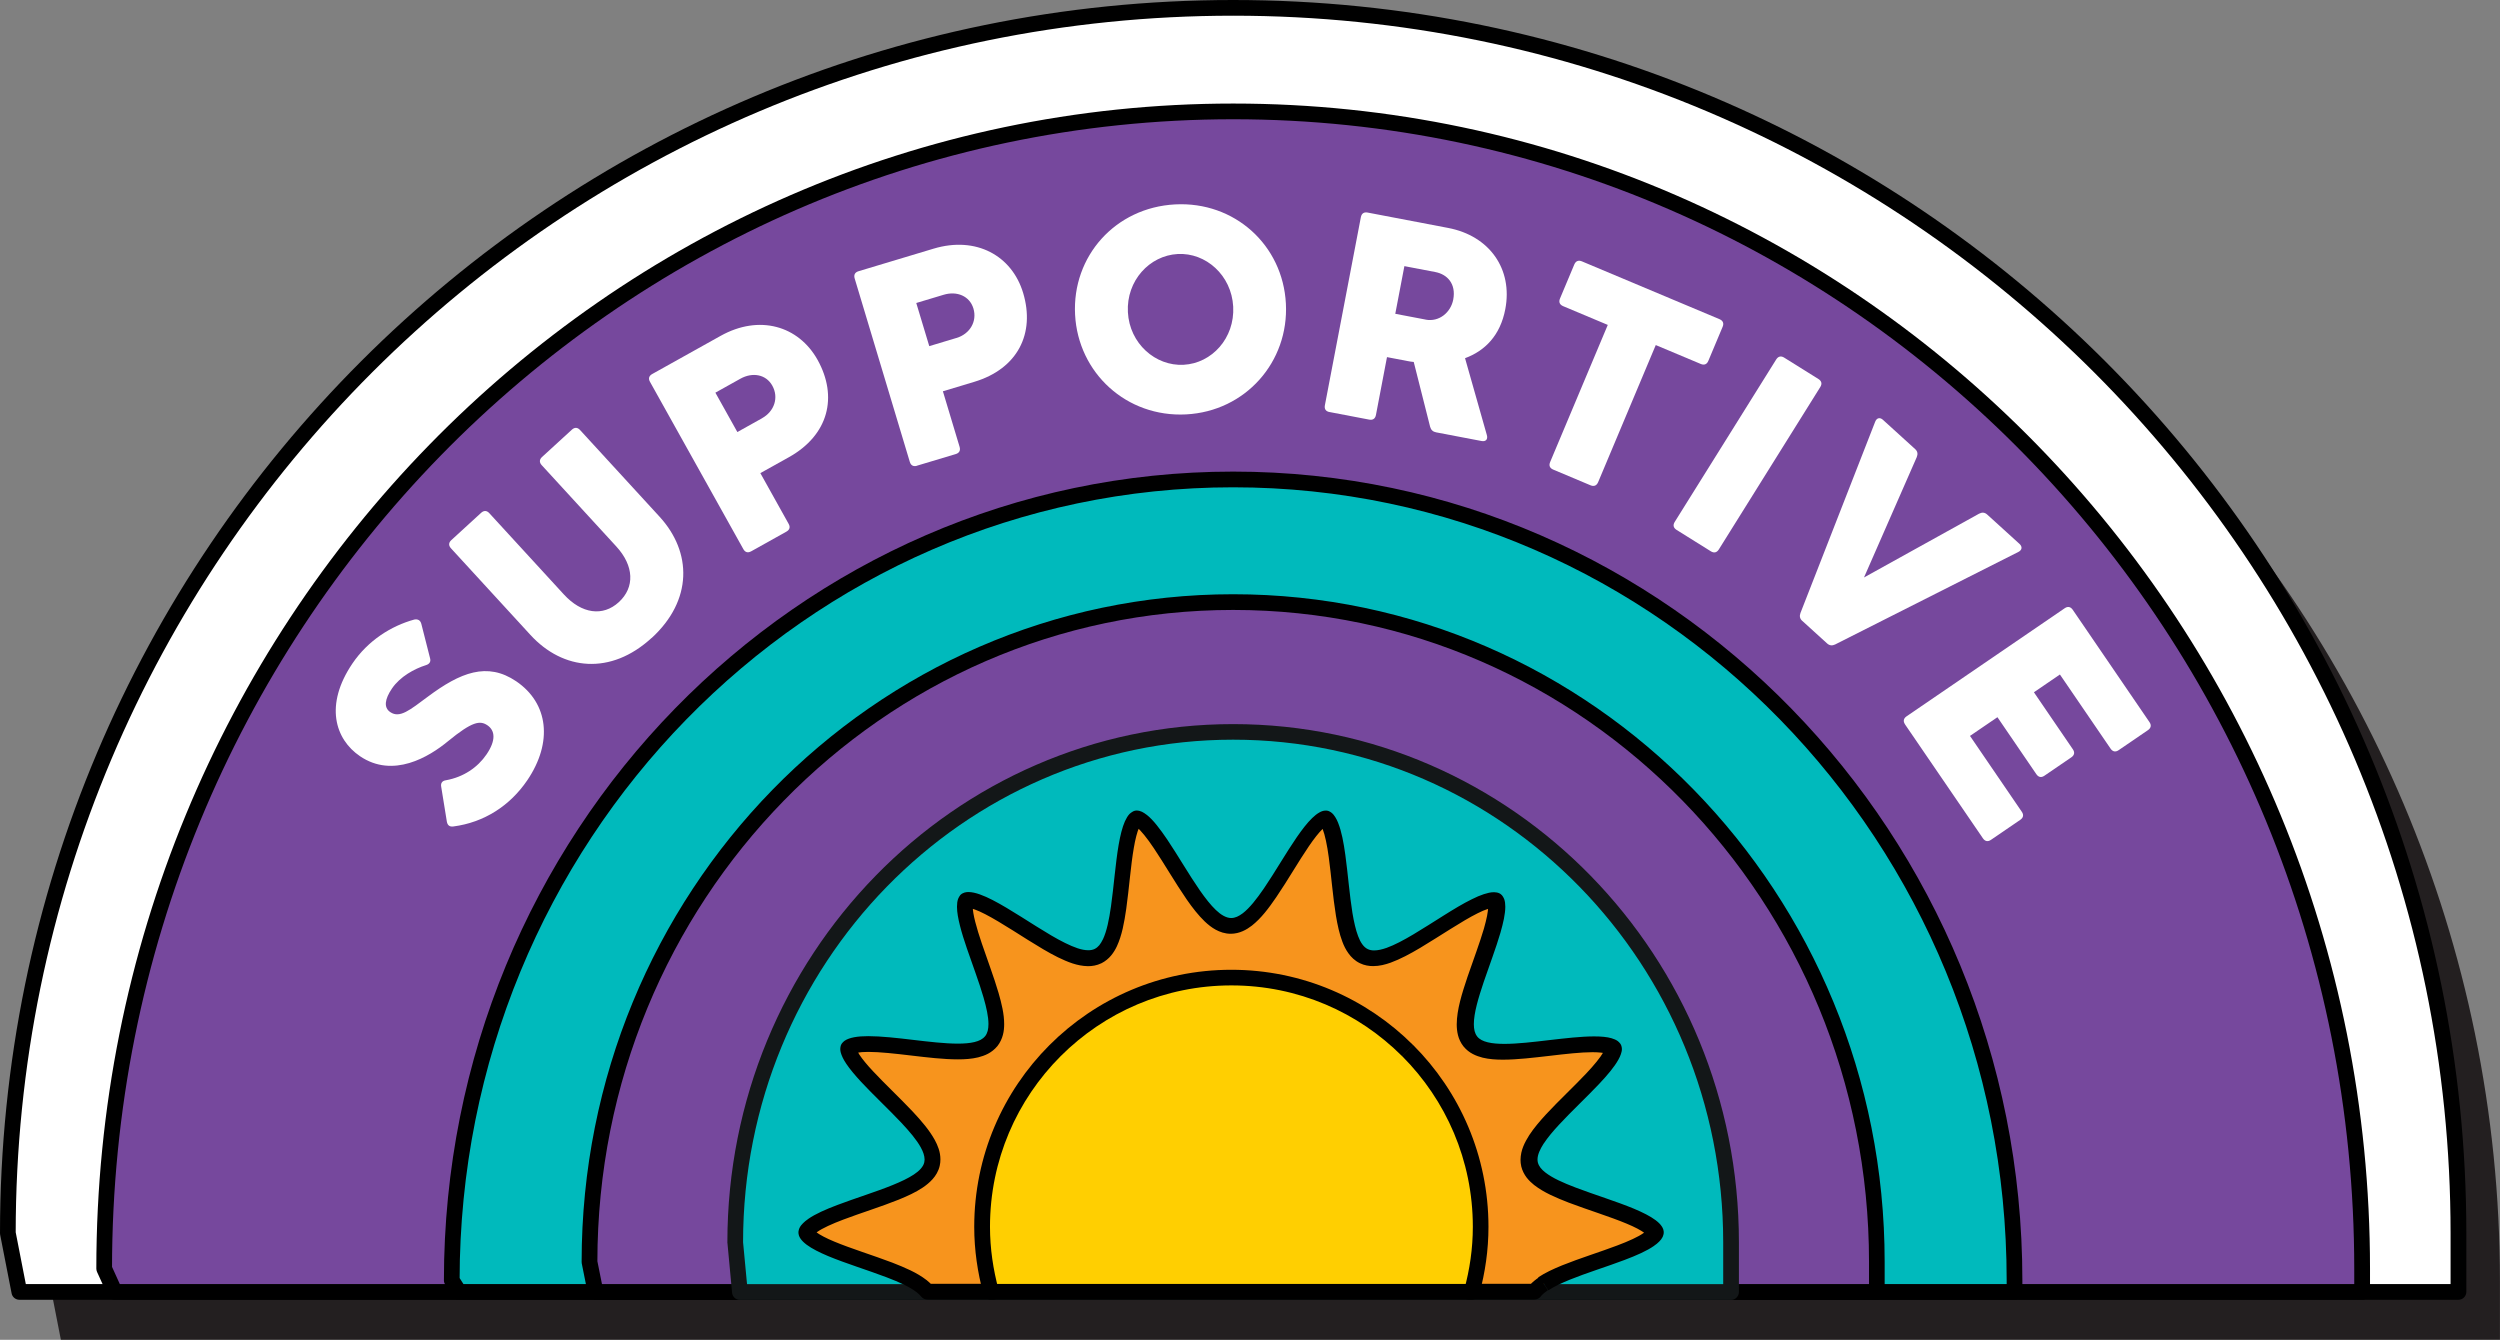 <?xml version="1.0" encoding="UTF-8"?>
<svg id="Layer_2" data-name="Layer 2" xmlns="http://www.w3.org/2000/svg" viewBox="0 0 398.11 213.35">
  <rect x="0" y="0" width="398.11" height="213.35" fill="#808080" stroke="none"/>
  <defs>
    <style>
      .cls-1 {
        fill: #231f20;
      }

      .cls-2 {
        fill: #131718;
      }

      .cls-3 {
        fill: #fff;
      }

      .cls-4 {
        fill: #00babc;
      }

      .cls-5 {
        fill: #ffcf01;
      }

      .cls-6 {
        fill: #76489d;
      }

      .cls-7 {
        fill: #f7941d;
      }
    </style>
  </defs>
  <g id="Layer_1-2" data-name="Layer 1">
    <g>
      <path class="cls-1" d="M7.86,203.98C7.86,96.22,95.22,8.86,202.98,8.86s195.12,87.36,195.12,195.12v9.36H9.69l-1.83-9.36Z"/>
      <path class="cls-3" d="M1.25,196.37C1.25,88.61,88.61,1.25,196.37,1.25s195.12,87.36,195.12,195.12v9.36H3.08l-1.83-9.36Z"/>
      <path d="M1.25,196.37h1.25c0-53.54,21.7-102,56.78-137.09C94.37,24.2,142.83,2.5,196.37,2.5c53.54,0,102,21.7,137.09,56.78,35.09,35.09,56.78,83.55,56.78,137.09v8.11H4.11l-1.63-8.35-1.23.24h1.25-1.25l-1.23.24,1.83,9.36c.11.58.63,1.01,1.23,1.01h388.42c.33,0,.65-.13.88-.37.23-.23.37-.55.37-.88v-9.36C392.75,87.92,304.83,0,196.37,0,87.92,0,0,87.92,0,196.37l.02.24,1.23-.24Z"/>
      <path class="cls-6" d="M16.59,202.02C16.59,100.25,97.08,17.75,196.37,17.75s179.78,82.5,179.78,184.27v3.71H18.28l-1.69-3.71Z"/>
      <path d="M16.59,202.02h1.25c0-50.55,19.99-96.31,52.3-129.43,32.32-33.12,76.94-53.59,126.23-53.6,49.3,0,93.92,20.48,126.23,53.6,32.31,33.12,52.3,78.88,52.3,129.43v2.46H19.08l-1.35-2.98-1.14.52h1.25-1.25l-1.14.52,1.69,3.71c.2.45.65.73,1.14.73h357.88c.33,0,.65-.13.88-.37.23-.23.37-.55.37-.88v-3.71c0-51.22-20.26-97.6-53.01-131.18-32.75-33.57-78.02-54.35-128.02-54.35-50,0-95.27,20.78-128.02,54.35C35.6,104.42,15.34,150.8,15.34,202.02c0,.17.04.36.11.52l1.14-.52Z"/>
      <path class="cls-3" d="M83.97,124.25c4.1-6.06,3.37-12.27-1.77-15.76-4.61-3.12-8.88-1.41-14.04,2.43-2.9,2.15-4.49,3.51-6.01,2.48-1.07-.72-.89-2.05.27-3.76,1.29-1.9,3.57-3.14,5.41-3.72.56-.17.82-.55.65-1.12l-1.38-5.43c-.15-.6-.56-.82-1.13-.71-3.68,1.01-7.37,3.34-9.85,7-4.46,6.59-2.78,12.06,1.22,14.77,5.26,3.56,10.98.11,14.01-2.4,3.86-3.16,5.09-3.33,6.27-2.53,1.22.83,1.39,2.38-.14,4.63-1.42,2.09-3.68,3.62-6.46,4.12-.61.08-.87.47-.76,1.04l.9,5.56c.11.58.43.84,1.04.76,4.88-.64,9.01-3.29,11.77-7.36Z"/>
      <path class="cls-3" d="M103.77,101.6c6.54-6,6.45-13.66,1.26-19.32l-12.66-13.8c-.4-.44-.86-.46-1.3-.06l-4.75,4.35c-.44.4-.46.86-.06,1.3l11.88,12.95c2.83,3.08,2.98,6.51.4,8.87-2.54,2.33-5.91,1.86-8.74-1.22l-11.88-12.95c-.4-.44-.86-.46-1.3-.06l-4.75,4.35c-.44.4-.46.86-.06,1.3l12.66,13.8c5.19,5.66,12.78,6.45,19.29.48Z"/>
      <path class="cls-3" d="M121.36,66.6l-3.94,2.2-3.5-6.27,3.98-2.22c1.93-1.08,4.09-.7,5.09,1.11,1.05,1.89.33,4.08-1.64,5.18ZM119.61,87.8l5.62-3.14c.52-.29.65-.73.35-1.25l-4.5-8.07,4.54-2.53c6.34-3.54,7.84-9.64,4.57-15.51-3.03-5.42-9.27-7.26-15.45-3.81l-10.88,6.07c-.52.29-.65.73-.35,1.25l14.86,26.63c.29.52.73.65,1.25.35Z"/>
      <path class="cls-3" d="M152.3,53.82l-4.32,1.3-2.07-6.87,4.36-1.31c2.12-.64,4.14.2,4.74,2.18.62,2.07-.56,4.06-2.72,4.71ZM146.02,74.16l6.17-1.85c.57-.17.79-.57.62-1.15l-2.66-8.85,4.98-1.5c6.96-2.09,9.73-7.73,7.8-14.16-1.79-5.95-7.49-9.09-14.27-7.05l-11.94,3.59c-.57.17-.79.57-.62,1.15l8.78,29.21c.17.57.57.79,1.15.62Z"/>
      <path class="cls-3" d="M188.48,58.09c-4.46.24-8.61-3.37-8.87-8.38-.26-5.01,3.44-9.02,7.94-9.26,4.46-.24,8.56,3.37,8.83,8.38.26,5.01-3.39,9.02-7.89,9.26ZM188.89,65.99c9.46-.5,16.37-8.37,15.88-17.65-.49-9.32-8.18-16.29-17.64-15.79-9.51.5-16.42,8.24-15.93,17.56.49,9.28,8.19,16.38,17.7,15.88Z"/>
      <path class="cls-3" d="M227.02,50.89l-4.83-.92,1.45-7.59,4.92.94c1.9.36,3.34,1.86,2.86,4.39-.39,2.03-2.23,3.6-4.4,3.19ZM211.7,65.61l6.33,1.21c.59.11.96-.14,1.08-.73l1.76-9.22,3.3.63c.32.06.63.12.96.14l2.61,10.33c.14.5.46.79.96.88l7.23,1.38c.68.13,1.04-.27.84-.96l-3.47-12.23c3.17-1.17,5.61-3.61,6.41-7.81,1.22-6.37-2.5-11.67-9.09-12.93l-12.83-2.45c-.59-.11-.96.14-1.08.73l-5.73,29.96c-.11.59.14.96.73,1.08Z"/>
      <path class="cls-3" d="M247.34,74.78l5.94,2.5c.55.23.97.06,1.21-.49l9.18-21.84,7.17,3.01c.55.23.97.06,1.2-.49l2.28-5.43c.23-.55.06-.97-.49-1.21l-21.92-9.21c-.55-.23-.97-.06-1.21.49l-2.28,5.43c-.23.55-.06.97.49,1.21l7.12,2.99-9.18,21.84c-.23.55-.06.97.49,1.2Z"/>
      <path class="cls-3" d="M266.98,84.38l5.46,3.41c.51.32.95.21,1.27-.29l16.16-25.87c.32-.51.21-.95-.29-1.27l-5.46-3.41c-.51-.32-.95-.21-1.27.29l-16.16,25.87c-.32.51-.21.95.29,1.27Z"/>
      <path class="cls-3" d="M287,98.87l3.95,3.59c.41.37.83.38,1.28.17l29.19-14.74c.57-.29.68-.81.17-1.28l-5.14-4.67c-.41-.37-.83-.38-1.31-.13l-18.31,10.15,8.4-19.16c.2-.5.15-.92-.26-1.29l-5.14-4.67c-.48-.43-.99-.28-1.22.32l-11.9,30.46c-.17.46-.12.89.29,1.26Z"/>
      <path class="cls-3" d="M303.36,115.35l12.41,18.15c.34.49.79.58,1.28.24l4.67-3.19c.49-.34.58-.79.24-1.28l-8.25-12.08,4.37-2.98,6.2,9.08c.34.49.79.58,1.28.24l4.29-2.93c.49-.34.58-.79.24-1.28l-6.2-9.08,4.14-2.83,8.07,11.81c.34.49.79.58,1.28.24l4.67-3.19c.49-.34.58-.79.24-1.28l-12.22-17.89c-.34-.49-.79-.58-1.28-.24l-25.18,17.21c-.49.34-.58.79-.24,1.28Z"/>
      <path class="cls-4" d="M71.94,203.89c0-70.44,55.71-127.54,124.43-127.54s124.43,57.1,124.43,127.54v1.84H73.11l-1.17-1.84Z"/>
      <path d="M71.94,203.89h1.25c0-34.89,13.79-66.46,36.09-89.31,22.3-22.85,53.08-36.98,87.09-36.98,34.01,0,64.79,14.12,87.09,36.98,22.3,22.85,36.09,54.42,36.09,89.31v.59H73.8l-.8-1.26-1.06.67h1.25-1.25l-1.06.67,1.17,1.84c.23.36.63.58,1.06.58h247.69c.33,0,.65-.13.88-.37.23-.23.37-.55.37-.88v-1.84c0-35.55-14.06-67.75-36.8-91.06-22.74-23.31-54.17-37.73-88.88-37.73-34.71,0-66.14,14.43-88.88,37.73-22.74,23.31-36.8,55.5-36.8,91.06,0,.24.07.47.19.67l1.06-.67Z"/>
      <path class="cls-6" d="M93.88,200.94c0-58.02,45.89-105.06,102.5-105.06s102.5,47.04,102.5,105.06v4.79H94.84l-.96-4.79Z"/>
      <path d="M93.88,200.94h1.25c0-28.68,11.34-54.63,29.67-73.42,18.33-18.79,43.63-30.39,71.58-30.39,27.95,0,53.25,11.61,71.58,30.39,18.33,18.79,29.67,44.74,29.67,73.42v3.54H95.86l-.76-3.79-1.23.25h1.25-1.25l-1.23.25.96,4.79c.12.58.63,1,1.23,1h204.04c.33,0,.65-.13.88-.37.23-.23.37-.55.37-.88v-4.79c0-29.34-11.61-55.92-30.38-75.16-18.77-19.24-44.72-31.15-73.37-31.15-28.65,0-54.6,11.91-73.37,31.15-18.77,19.24-30.38,45.82-30.38,75.16l.02.25,1.23-.25Z"/>
      <path class="cls-4" d="M117.08,197.82c0-44.89,35.5-81.27,79.29-81.27s79.29,36.39,79.29,81.27v7.92H117.83l-.74-7.92Z"/>
      <path class="cls-2" d="M117.08,197.82h1.25c0-22.11,8.74-42.11,22.87-56.6,14.13-14.48,33.63-23.43,55.17-23.43,21.55,0,41.04,8.95,55.17,23.43,14.13,14.48,22.87,34.49,22.87,56.6v6.67H118.96s-.64-6.78-.64-6.78l-1.24.12h1.25-1.25l-1.24.12.74,7.92c.06.64.6,1.13,1.24,1.13h157.84c.33,0,.65-.13.88-.37.23-.23.37-.55.37-.88v-7.92c0-22.78-9.01-43.41-23.58-58.34-14.57-14.93-34.72-24.18-56.96-24.18-22.25,0-42.4,9.25-56.96,24.18-14.57,14.93-23.58,35.57-23.58,58.34v.12s1.25-.12,1.25-.12Z"/>
      <path class="cls-7" d="M245.88,204.44c1.01-.67,2.24-1.25,3.61-1.8,2.73-1.1,6-2.11,8.77-3.16,1.84-.69,3.45-1.42,4.42-2.09.56-.38.88-.74.97-.93l.06-.18s0-.11-.12-.29c-.11-.17-.34-.41-.69-.67-.69-.53-1.83-1.11-3.17-1.66-2.69-1.13-6.22-2.2-9.25-3.36-2.02-.78-3.82-1.56-5.14-2.58-.74-.59-1.4-1.29-1.65-2.32-.06-.24-.08-.49-.08-.73.02-1.2.53-2.21,1.2-3.25.68-1.03,1.57-2.08,2.57-3.17,2-2.16,4.44-4.43,6.38-6.49,1.29-1.36,2.36-2.65,2.88-3.61.31-.54.41-.96.4-1.12l-.02-.11-.13-.13c-.1-.07-.29-.17-.57-.25-.55-.16-1.43-.26-2.48-.25-1.94,0-4.45.29-6.98.59-2.54.3-5.1.6-7.29.6-1.06,0-2.04-.07-2.93-.28-.88-.22-1.74-.58-2.37-1.36-.65-.83-.8-1.79-.8-2.73.02-2.07.77-4.53,1.66-7.17.89-2.63,1.94-5.39,2.62-7.72.46-1.55.73-2.92.73-3.81,0-.37-.05-.64-.1-.8l-.11-.2s-.08-.07-.36-.07c-.53-.02-1.66.33-2.97.99-1.32.65-2.85,1.57-4.42,2.56-3.18,1.98-6.5,4.23-9.28,5.23-.81.28-1.58.48-2.38.48-.52,0-1.06-.09-1.57-.33-.58-.28-1.01-.71-1.35-1.18-.34-.47-.6-1-.81-1.57-.43-1.14-.72-2.47-.96-3.93-.47-2.91-.73-6.33-1.13-9.26-.26-1.95-.61-3.68-1.05-4.77-.24-.63-.52-1.02-.68-1.14l-.15-.09h-.03s-.17.01-.4.14c-.23.13-.53.36-.87.69-.68.65-1.47,1.68-2.29,2.88-1.65,2.41-3.44,5.52-5.21,8.12-1.19,1.74-2.35,3.25-3.64,4.26-.74.57-1.58,1.02-2.61,1.03-.67,0-1.27-.21-1.81-.5-.54-.29-1.02-.68-1.49-1.12-.93-.89-1.81-2.03-2.71-3.31-1.77-2.55-3.56-5.67-5.23-8.14-1.1-1.64-2.18-3-2.98-3.63-.46-.37-.77-.44-.81-.43h-.03s-.24.18-.24.18c-.14.15-.32.42-.49.82-.35.79-.67,2.02-.91,3.46-.5,2.88-.76,6.56-1.21,9.77-.31,2.15-.68,4.08-1.38,5.59-.41.85-.96,1.66-1.9,2.12-.51.25-1.05.33-1.57.33-1.39-.02-2.75-.56-4.24-1.28-1.48-.73-3.07-1.7-4.68-2.7-3.19-2.01-6.53-4.2-8.72-4.97-.61-.22-1.12-.32-1.42-.32-.28,0-.34.06-.36.07l-.11.2c-.05.15-.1.43-.1.8-.02,1.34.64,3.72,1.51,6.26.87,2.56,1.93,5.34,2.66,7.84.48,1.67.83,3.21.84,4.6,0,.95-.16,1.91-.8,2.73-.63.78-1.49,1.14-2.37,1.36-.89.21-1.87.28-2.93.28-2.19,0-4.75-.31-7.29-.6-2.53-.3-5.04-.59-6.98-.59-.79,0-1.47.05-2.01.15-.53.09-.89.25-1.04.36l-.13.13-.02.11c-.02.2.19.86.73,1.66.53.8,1.33,1.76,2.28,2.78,1.89,2.04,4.33,4.31,6.36,6.47,1.36,1.45,2.54,2.84,3.3,4.22.43.79.74,1.6.75,2.51,0,.24-.02.48-.08.73-.14.62-.47,1.14-.85,1.58-.38.43-.84.8-1.34,1.14-1.01.67-2.24,1.25-3.61,1.8-2.73,1.1-6.01,2.11-8.77,3.16-1.84.69-3.45,1.42-4.42,2.09-.56.38-.88.74-.97.93l-.05.18s0,.11.12.29c.11.17.34.41.69.67.69.53,1.83,1.11,3.17,1.67,2.69,1.13,6.22,2.2,9.25,3.36,2.02.78,3.82,1.56,5.14,2.58.33.26.64.56.91.88h10.48c-.75-3.03-1.2-6.18-1.2-9.44,0-21.57,17.49-39.06,39.06-39.06,21.57,0,39.06,17.49,39.06,39.06,0,3.26-.44,6.41-1.2,9.44h10.48l.1-.14c.38-.43.84-.8,1.34-1.14Z"/>
      <path d="M245.88,204.44l.69,1.04c.89-.6,2.06-1.14,3.39-1.69,2.65-1.08,5.92-2.08,8.74-3.15h0c1.89-.71,3.54-1.44,4.69-2.24l-.71-1.03.7,1.03c.34-.23.62-.46.84-.69.23-.23.39-.42.55-.74l.06-.17.06-.18c.04-.14.06-.29.05-.44,0-.01-.02-.26-.08-.43-.06-.18-.15-.33-.24-.47h0c-.24-.36-.55-.65-.98-.98h0c-.86-.64-2.04-1.23-3.44-1.82h0c-2.79-1.16-6.32-2.24-9.29-3.37h0c-2-.76-3.7-1.52-4.82-2.4l-.77.99.78-.98c-.32-.25-.59-.51-.79-.77-.2-.27-.34-.53-.42-.86l-1.22.29,1.22-.28c-.03-.15-.05-.3-.05-.45h-1.25l1.25.02c0-.42.1-.81.27-1.24.17-.42.42-.87.73-1.36l-1.05-.67,1.05.69c.62-.94,1.46-1.95,2.44-3,1.95-2.11,4.39-4.38,6.37-6.48h0c1.33-1.41,2.43-2.71,3.07-3.87l-1.1-.6,1.09.62c.19-.33.32-.63.41-.9.05-.14.08-.26.11-.39.03-.13.05-.25.05-.42,0,0,0-.08-.02-.22h0s-.02-.1-.02-.1c-.04-.26-.16-.5-.35-.69l-.13-.13-.16-.14c-.27-.19-.56-.31-.95-.43h.01c-.75-.22-1.68-.3-2.79-.3h-.06s.02,1.25.02,1.25v-1.25c-2.07,0-4.59.3-7.12.59-2.54.3-5.07.6-7.15.6h0c-1.01,0-1.9-.07-2.64-.25h0c-.38-.09-.71-.21-.99-.36-.28-.15-.51-.33-.71-.58l-.97.79.99-.77c-.21-.27-.33-.54-.42-.87-.08-.32-.12-.7-.12-1.11h-1.25s1.25.02,1.25.02c0-1.78.71-4.16,1.59-6.78h0c.88-2.59,1.94-5.36,2.64-7.77h0c.23-.79.42-1.55.56-2.24.13-.69.22-1.32.22-1.89v-.04c0-.47-.05-.83-.17-1.19l-.09-.2-.11-.2c-.09-.17-.23-.31-.38-.42l-.62.91.64-.9h-.01s-.62.9-.62.9l.64-.9h-.01s-.22-.13-.22-.13c-.28-.13-.54-.16-.83-.17l-.02,1.25.05-1.25h-.09c-.52,0-1,.13-1.58.31-.58.19-1.22.46-1.91.81h0c-1.39.68-2.94,1.62-4.53,2.62h0c-3.2,2-6.5,4.21-9.04,5.12h0c-.74.26-1.37.4-1.97.41h0c-.38,0-.72-.06-1.03-.21h0c-.34-.16-.63-.43-.88-.78-.26-.36-.47-.78-.66-1.29h0c-.38-1-.66-2.26-.9-3.68-.46-2.83-.72-6.24-1.13-9.23h0c-.27-1.99-.61-3.77-1.13-5.07l-1.16.46,1.17-.45c-.15-.38-.31-.71-.48-.97-.08-.13-.17-.25-.26-.37-.09-.11-.19-.22-.33-.33l-.14-.1-.15-.09c-.15-.09-.33-.15-.5-.16h-.03s-.13,0-.13,0c-.19,0-.34.03-.5.08-.16.05-.33.12-.51.23h0c-.37.21-.73.49-1.13.88h0c-.79.76-1.6,1.82-2.46,3.06h0c-1.7,2.47-3.48,5.58-5.21,8.12h0c-1.17,1.71-2.28,3.13-3.38,3.98h0c-.32.24-.63.43-.93.56-.31.13-.6.2-.93.2v1.25s.01-1.25.01-1.25c-.4,0-.8-.13-1.21-.35h0c-.41-.22-.81-.53-1.23-.93h0c-.83-.79-1.67-1.87-2.54-3.11-1.73-2.49-3.51-5.59-5.21-8.12h0c-.57-.84-1.13-1.62-1.67-2.29-.54-.67-1.05-1.21-1.58-1.63l-.77.99.79-.97c-.29-.23-.55-.39-.79-.51-.12-.06-.24-.1-.36-.13-.12-.03-.23-.06-.44-.07h-.12s-.03,0-.03,0c-.22.02-.43.1-.61.23l-.24.17-.18.15c-.29.31-.5.68-.73,1.17h0c-.43.97-.74,2.26-1,3.75h0c-.51,2.97-.77,6.65-1.22,9.8h0c-.3,2.11-.67,3.94-1.28,5.24l1.13.53-1.13-.54c-.18.37-.37.69-.58.95-.22.26-.45.45-.75.6l.56,1.12-.54-1.13c-.3.15-.65.21-1.03.21v1.25l.02-1.25c-1.07,0-2.26-.45-3.71-1.16h0c-1.41-.69-2.97-1.64-4.57-2.64h0c-1.59-1-3.23-2.05-4.76-2.96-1.54-.91-2.96-1.68-4.21-2.12h.01c-.71-.25-1.29-.38-1.84-.39h-.02c-.21,0-.4.02-.61.08-.1.03-.21.07-.3.12l-.12.07-.03.02.55.79-.54-.8h-.02s.55.8.55.8l-.54-.8c-.16.11-.3.25-.39.43l-.11.2-.09.2c-.12.36-.17.72-.17,1.2,0,0,0,.07.01.17l1.24-.16h-1.25v.05c0,.87.19,1.85.47,2.98.28,1.12.67,2.36,1.11,3.64h0c.88,2.59,1.94,5.35,2.64,7.78h0c.47,1.63.79,3.07.79,4.25h0c0,.4-.04.77-.12,1.09-.09.32-.21.6-.42.86l.98.77-.97-.79c-.2.25-.43.42-.71.58-.28.15-.62.27-.99.36h0c-.75.18-1.63.25-2.64.25h0c-2.07,0-4.61-.3-7.15-.6-2.53-.3-5.06-.59-7.12-.59-.85,0-1.59.05-2.23.17h0c-.33.06-.62.14-.87.23-.25.1-.46.18-.69.35l-.15.13-.13.13c-.19.19-.31.43-.35.69l-.02.11v.06c-.02.11-.02.16-.02.17,0,.24.04.4.08.57.14.5.4,1.08.86,1.76l1.03-.7-1.04.69c.6.9,1.44,1.89,2.41,2.94,1.94,2.08,4.37,4.35,6.37,6.47h0c1.33,1.42,2.46,2.75,3.12,3.96h0c.38.7.59,1.3.6,1.92h0c0,.14-.02.3-.05.44-.08.37-.28.7-.57,1.03h0c-.29.33-.65.62-1.1.92h0c-.89.59-2.06,1.14-3.39,1.68-2.65,1.08-5.92,2.08-8.74,3.15h0c-1.89.71-3.54,1.44-4.69,2.24l.71,1.03-.7-1.03c-.34.23-.62.46-.84.69-.23.23-.39.42-.55.74l-.07.17-.05.18c-.04.14-.06.29-.05.44,0,.01.02.26.08.43.06.18.15.33.24.47h0c.24.36.55.65.98.98h0c.86.64,2.04,1.23,3.44,1.82h0c2.79,1.16,6.32,2.24,9.29,3.37h0c2,.76,3.7,1.52,4.82,2.4l.77-.99-.78.98c.27.22.52.45.72.7.24.29.59.46.97.46h10.48c.38,0,.75-.18.98-.48s.32-.7.23-1.07c-.73-2.94-1.16-5.99-1.16-9.14,0-20.88,16.93-37.81,37.81-37.81,20.88,0,37.81,16.93,37.81,37.81,0,3.15-.43,6.2-1.16,9.14-.09.37,0,.77.23,1.07s.6.48.98.48h10.48c.4,0,.78-.2,1.02-.52l.1-.14-1.02-.73.94.83c.29-.33.65-.63,1.1-.93h0s-.69-1.04-.69-1.04l-.7-1.04c-.56.38-1.1.8-1.58,1.34l-.08.1-.1.14,1.02.73v-1.25h-10.48v1.25l1.21.3c.77-3.11,1.23-6.37,1.23-9.74,0-22.27-18.05-40.31-40.31-40.31-22.27,0-40.31,18.05-40.31,40.31,0,3.38.46,6.63,1.23,9.74l1.21-.3v-1.25h-10.48v1.25l.97-.79c-.33-.41-.71-.76-1.1-1.07h-.01c-1.51-1.17-3.4-1.97-5.45-2.77h0c-3.08-1.17-6.61-2.25-9.21-3.34h0c-1.29-.53-2.36-1.1-2.89-1.51h0c-.13-.1-.23-.19-.3-.26l-.08-.08-.02-.02h0s-.06.04-.06.04l.06-.04h0s-.06.04-.06.04l.06-.04h0s0,0,0,0l-.51.31.57-.17c-.03-.09-.06-.14-.06-.14l-.51.31.57-.17-.92.27.95-.13-.03-.15-.92.27.95-.13-.93.12.94-.07v-.05s-.94.12-.94.12l.94-.07-.74.05.74-.04h0s-.74.04-.74.04l.74-.04h0s-1.25.06-1.25.06l1.19.37.05-.18-1.19-.37,1.13.54-.49-.23.46.29.03-.06-.49-.23.46.29h0c.03-.05.24-.27.57-.49h.01c.79-.57,2.36-1.29,4.15-1.96h0c2.71-1.03,5.99-2.04,8.8-3.17,1.4-.57,2.71-1.17,3.83-1.92h0c.56-.38,1.1-.81,1.58-1.35h0c.48-.54.93-1.24,1.13-2.13.08-.34.11-.68.11-1.01h0c0-1.21-.43-2.23-.9-3.1h0c-.86-1.56-2.1-3-3.48-4.48h0c-2.08-2.21-4.51-4.48-6.36-6.47-.92-.98-1.69-1.91-2.15-2.61h0c-.21-.33-.36-.61-.44-.81-.04-.1-.07-.18-.08-.21v-.02s0,0,0,0l-.56.1h.57v-.1s-.57.1-.57.1h.57-.67l.67.02v-.02s-.67,0-.67,0l.67.02-1.09-.03,1.08.12v-.09s-1.08-.03-1.08-.03l1.08.12-1.24-.14,1.23.19.02-.11-1.23-.19.88.88.13-.13-.88-.88.74,1.01-.27-.37.23.4.04-.03-.27-.37.23.4-.05-.08.04.08h0s-.05-.08-.05-.08l.04.08s.24-.11.56-.16h0c.42-.08,1.04-.13,1.78-.13,1.83,0,4.31.28,6.83.58,2.54.3,5.14.61,7.44.61h0c1.12,0,2.19-.07,3.22-.32h0c.5-.13,1.04-.3,1.57-.58.53-.28,1.04-.67,1.48-1.2l.02-.02c.44-.56.71-1.18.87-1.78.16-.6.2-1.18.2-1.72h0c0-1.61-.4-3.24-.89-4.95h0c-.75-2.57-1.82-5.36-2.67-7.89h0c-.42-1.24-.79-2.43-1.05-3.45-.26-1.02-.4-1.88-.39-2.37v-.2s-1.16.14-1.16.14h1.16s0-.05,0-.14l-1.15.14h1.16c0-.13,0-.23.02-.3v-.07s.01,0,.01,0l-1.18-.41,1.09.61.11-.2-1.09-.61.7,1.04.02-.02-.59-.84.45.93.14-.08-.59-.84.45.93-.37-.76.15.84s.12-.03.22-.07l-.37-.76.15.84-.05-.26.02.26h.02s-.05-.26-.05-.26l.02.26h.04s-.02-1.25-.02-1.25v1.25c.08,0,.49.05.99.24h.01c.94.33,2.28,1.04,3.76,1.92,1.48.88,3.11,1.92,4.71,2.93h0c1.62,1.01,3.23,2,4.79,2.77h0c1.54.74,3.05,1.38,4.77,1.41h.02c.66,0,1.39-.11,2.11-.46h.01c.64-.32,1.16-.77,1.55-1.24.4-.48.69-.98.92-1.47h0c.81-1.75,1.17-3.77,1.49-5.96h0c.46-3.27.72-6.95,1.21-9.73h0c.23-1.37.54-2.55.82-3.16h0c.06-.16.13-.28.18-.36l.06-.09.02-.02h0s-.91-.86-.91-.86l.74,1.01.24-.17-.74-1.01.12,1.24h.03s-.12-1.25-.12-1.25v1.25-.88l-.24.85s.07.03.24.03v-.88l-.24.85.08-.29-.1.28h.02s.08-.28.08-.28l-.1.28h.01s.13.07.27.19h.02c.28.22.71.67,1.18,1.25.47.58,1,1.3,1.53,2.1h0c1.63,2.42,3.42,5.54,5.23,8.16.91,1.31,1.84,2.51,2.87,3.5h0c.52.49,1.08.95,1.74,1.31h0c.66.36,1.47.65,2.4.65h.01c.7,0,1.34-.17,1.89-.41.56-.24,1.04-.56,1.46-.88h0c1.49-1.17,2.69-2.78,3.9-4.55h0c1.81-2.66,3.59-5.77,5.2-8.12h0c.79-1.16,1.56-2.14,2.13-2.69h0c.27-.27.52-.45.6-.49h0s.04-.02.04-.02l-.04-.09.03.1h0s-.04-.1-.04-.1l.03.1-.25-.73v.76c.17,0,.22-.03.25-.03l-.25-.73v.76-1.25l-.13,1.24h.03s.13-1.24.13-1.24l-.63,1.08.15.09.63-1.08-.77.98.36-.46-.42.41.06.05.36-.46-.42.41h.01s-.02,0-.02,0h0s.01-.01.01-.01h-.02c.04.05.21.3.35.68h0c.36.91.72,2.6.97,4.49h0c.4,2.88.65,6.3,1.14,9.29.25,1.5.55,2.9,1.03,4.17h0c.24.64.54,1.26.97,1.85.42.59,1.01,1.18,1.82,1.57h0c.72.35,1.45.46,2.11.46h0c1,0,1.92-.24,2.79-.55h0c3.03-1.11,6.35-3.39,9.52-5.35h0c1.57-.98,3.07-1.89,4.32-2.51h0c.59-.3,1.13-.53,1.57-.67.43-.15.77-.2.8-.19v-.17.17s0,0,0,0v-.17.17s.02,0,.02,0h.03s0,0,0,0l.08-.69-.25.64c.1.04.16.05.17.05l.08-.69-.25.64.38-.95-.54.88.15.08.38-.95-.54.88.54-.89-.6.86.05.04.54-.89-.6.86.42-.61-.43.6h0s.42-.6.42-.6l-.43.6.02.02.71-1.03-1.09.61.11.2,1.09-.61-1.18.41h0s.03.18.03.37v.04c0,.32-.05.82-.17,1.41-.12.59-.29,1.28-.5,2.02h0c-.66,2.26-1.7,5.02-2.61,7.67h0c-.89,2.67-1.7,5.2-1.72,7.56v.02c0,.54.05,1.12.2,1.72.15.6.43,1.22.87,1.78l.02.02c.43.53.95.93,1.48,1.2.53.28,1.06.45,1.56.58h0c1.03.25,2.11.32,3.22.32h0c2.3,0,4.9-.32,7.44-.61,2.52-.3,5-.58,6.83-.58h.02s.02,0,.02,0c.95,0,1.74.1,2.08.2h.01s.19.07.19.07l.03.02.13-.23-.15.21.02.02.13-.23-.15.21.72-1.02-.88.88.13.13.88-.88-1.23.19.02.11h0s1.16-.18,1.16-.18l-1.18.05.02.15,1.16-.19-1.18.05,1.01-.04h-1.01v.04s1.01-.04,1.01-.04h-1.01.64l-.64-.08v.08s.64,0,.64,0l-.64-.08h.12s-.12,0-.12,0h0s.12.02.12.02l-.12-.02s-.07.27-.24.57v.02c-.42.76-1.45,2.03-2.7,3.35h0c-1.9,2.02-4.34,4.29-6.39,6.5-1.02,1.11-1.95,2.2-2.69,3.33h0c-.35.56-.69,1.14-.95,1.79-.26.64-.43,1.36-.44,2.13v.02c0,.32.03.66.11,1v.02c.17.7.49,1.3.86,1.79.38.49.81.88,1.23,1.22h.01c1.51,1.17,3.4,1.97,5.45,2.77h0c3.08,1.17,6.61,2.25,9.21,3.34h0c1.29.53,2.36,1.1,2.89,1.51h0c.13.1.23.19.3.26l.08.08.02.02h0s.06-.04.06-.04l-.06.04h0s.06-.04.06-.04l-.06.04h0s0,0,0,0l.51-.31-.57.17c.03.09.06.14.06.14l.51-.31-.57.17.92-.27-.95.13.03.15.92-.27-.95.13.93-.12-.94.07v.05s.94-.12.94-.12l-.94.07.75-.06-.75.04h0s.75-.04.75-.04l-.75.04h0s1.25-.06,1.25-.06l-1.19-.37-.06.18,1.19.37-1.13-.54.49.23-.46-.3-.03.06.49.23-.46-.3h0c-.03.05-.24.27-.57.49h-.01c-.79.57-2.36,1.29-4.15,1.96h0c-2.71,1.03-5.99,2.04-8.79,3.17-1.4.57-2.7,1.17-3.83,1.92h0s.7,1.04.7,1.04Z"/>
      <path class="cls-5" d="M224.15,167.3c-7.19-7.19-17.1-11.63-28.07-11.63-10.97,0-20.88,4.44-28.07,11.63-7.19,7.19-11.63,17.1-11.63,28.07,0,3.59.52,7.04,1.41,10.34h76.57c.89-3.3,1.41-6.76,1.41-10.34,0-10.97-4.44-20.88-11.63-28.07Z"/>
      <path d="M224.15,167.3l.88-.88c-7.41-7.41-17.65-11.99-28.95-11.99s-21.54,4.58-28.95,11.99-11.99,17.65-11.99,28.95c0,3.71.54,7.27,1.45,10.67.15.55.64.92,1.21.92h76.57c.57,0,1.06-.38,1.21-.92.92-3.4,1.45-6.96,1.45-10.67,0-11.31-4.58-21.54-11.99-28.95l-.88.88-.88.88c6.96,6.97,11.26,16.56,11.26,27.18,0,3.47-.5,6.81-1.37,10.02l1.21.33v-1.25h-76.57v1.25l1.21-.33c-.86-3.21-1.37-6.55-1.37-10.02,0-10.63,4.3-20.22,11.26-27.18,6.97-6.96,16.56-11.26,27.18-11.26,10.63,0,20.22,4.3,27.18,11.26l.88-.88Z"/>
    </g>
  </g>
</svg>